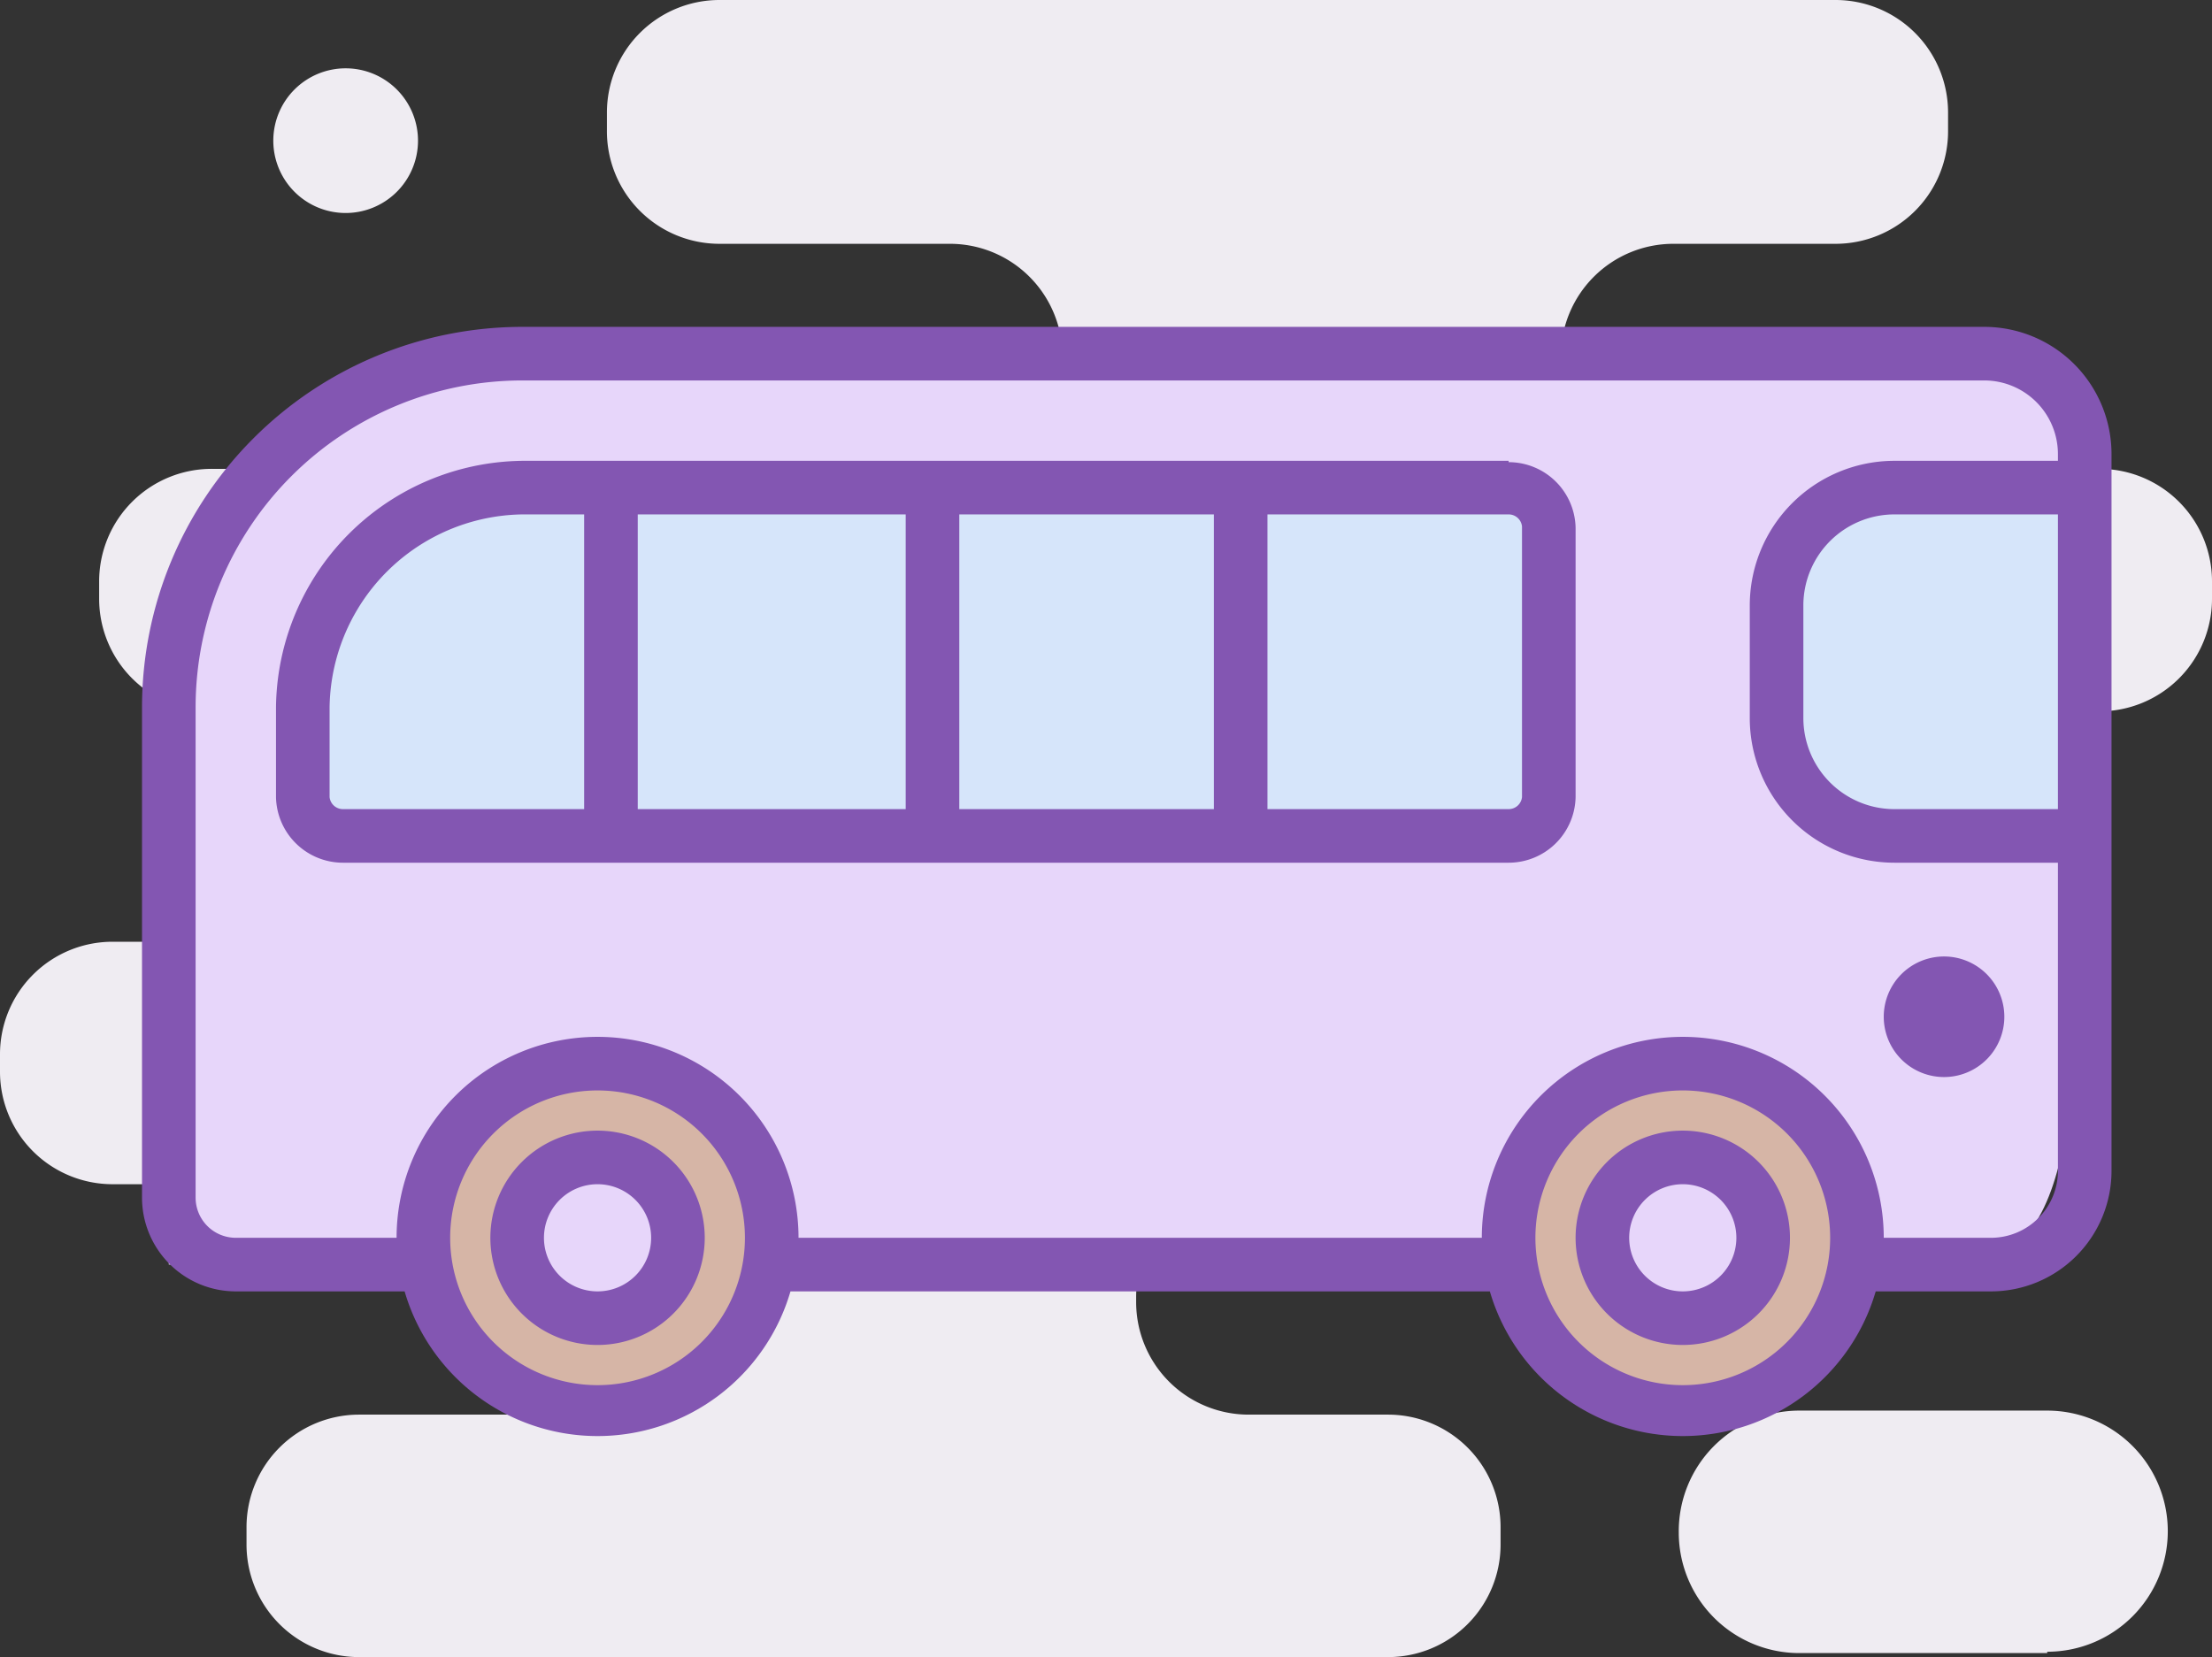 <svg id="ic_44" xmlns="http://www.w3.org/2000/svg" width="165.1" height="123.7"><rect width="100%" height="100%" fill="#333333" stroke="none"/><defs><style>.cls-5{fill:#e7d6fa}.cls-4{fill:#d6b5a6}</style></defs><path d="M1624.2 678h-18.5a9 9 0 0 1-9-9 9 9 0 0 1 9-9.1h18.5a9 9 0 0 1 9 9 9 9 0 0 1-9 9zm-7.4-113.7V563a8.4 8.4 0 0 0-8.4-8.4h-83.3a8.4 8.4 0 0 0-8.4 8.4v1.3a8.4 8.4 0 0 0 8.4 8.5h17.2a8.4 8.4 0 0 1 8.4 8.4 8.4 8.4 0 0 1-8.4 8.4h-55a8.4 8.4 0 0 0-8.5 8.4v1.3a8.4 8.4 0 0 0 8.4 8.4h25.3a8.4 8.4 0 0 1 8.4 8.4v.4a8.4 8.4 0 0 1-8.4 8.4h-32.7a8.4 8.4 0 0 0-8.4 8.4v1.3a8.4 8.4 0 0 0 8.4 8.4h32.7a8.4 8.4 0 0 1 8.4 8.4v.4a8.4 8.4 0 0 1-8.4 8.4h-14.3a8.4 8.4 0 0 0-8.4 8.4v1.3a8.4 8.4 0 0 0 8.4 8.4h76.8a8.4 8.4 0 0 0 8.4-8.4v-1.3a8.4 8.4 0 0 0-8.4-8.4h-10.4a8.4 8.4 0 0 1-8.4-8.4v-.4a8.4 8.4 0 0 1 8.4-8.4h51.2a8.4 8.4 0 0 0 8.4-8.4v-1.3a8.4 8.4 0 0 0-8.4-8.4h-8.4a8.4 8.4 0 0 1-8.5-8.4v-.4a8.4 8.4 0 0 1 8.5-8.4h20.7a8.4 8.4 0 0 0 8.4-8.4V598a8.4 8.4 0 0 0-8.4-8.4h-31.7a8.4 8.4 0 0 1-8.5-8.4 8.4 8.4 0 0 1 8.4-8.4h12.1a8.4 8.4 0 0 0 8.4-8.5zm-119.6-4.6a5.4 5.4 0 1 1-5.4 5.3 5.4 5.4 0 0 1 5.4-5.3z" transform="translate(-1471.4 -554.6)" fill-rule="evenodd" fill="#efecf2"/><path d="M1522 581c11-.8 86.3.8 99 1 6.3.1 5.7 17.3 5.6 34.9-.1 18.2 0 31.8-8.6 32.1-9.5.3-134 0-134 0s-.2-12.8.1-27.6c.5-20.7-5-40.4 37.9-40.4z" transform="translate(-1471.4 -554.6)" fill="#e7d6fa" fill-rule="evenodd"/><path id="Rectangle_921_copy" data-name="Rectangle 921 copy" d="M1609 617c-4.5.3-10.8-18.5-2-24s21-2 21-2v26s-14.5-.3-19 0zm-108-23c8.8-5.5 86-3 86-3v26h-92s-2.8-17.5 6-23z" transform="translate(-1471.4 -554.6)" fill="#d6e5fa" fill-rule="evenodd"/><circle class="cls-4" cx="43.6" cy="92.4" r="13"/><circle class="cls-5" cx="44.6" cy="92.4" r="5"/><circle id="Ellipse_918_copy" data-name="Ellipse 918 copy" class="cls-4" cx="126.6" cy="92.4" r="13"/><circle id="Ellipse_919_copy" data-name="Ellipse 919 copy" class="cls-5" cx="125.6" cy="92.4" r="5"/><path d="M1619.5 579h-109.1a28.4 28.4 0 0 0-28.4 28.4V644a7 7 0 0 0 7 7h12.6a15 15 0 0 0 28.8 0h52.2a15 15 0 0 0 28.8 0h8.6a9 9 0 0 0 9-9v-53.5a9.5 9.5 0 0 0-9.5-9.5zM1516 658a11 11 0 1 1 11-11 11 11 0 0 1-11 11zm81 0a11 11 0 1 1 11-11 11 11 0 0 1-11 11zm28-43h-12.3a6.8 6.8 0 0 1-6.7-6.8v-8.5a6.8 6.8 0 0 1 6.8-6.7h12.2v22zm-12.3-26a10.8 10.8 0 0 0-10.7 10.8v8.5a10.8 10.8 0 0 0 10.8 10.7h12.2v23a5 5 0 0 1-5 5h-8a15 15 0 0 0-30 0h-51a15 15 0 0 0-30 0h-12a3 3 0 0 1-3-3v-36.6a24.4 24.4 0 0 1 24.4-24.4h109.1a5.5 5.5 0 0 1 5.5 5.5v.5h-12.3zm-96.7 50a8 8 0 1 0 8 8 8 8 0 0 0-8-8zm0 12a4 4 0 1 1 4-4 4 4 0 0 1-4 4zm81-12a8 8 0 1 0 8 8 8 8 0 0 0-8-8zm0 12a4 4 0 1 1 4-4 4 4 0 0 1-4 4zm-13-62h-73.2a18.6 18.6 0 0 0-18.8 18.4v6.7a5 5 0 0 0 5 4.9h87a5 5 0 0 0 5-4.9V594a5 5 0 0 0-5-4.9zm-41 4h19v22h-19v-22zm-4 22h-20v-22h20v22zm-43-.9v-6.7a14.6 14.6 0 0 1 14.8-14.4h4.2v22h-18a1 1 0 0 1-1-.9zm89 0a1 1 0 0 1-1 .9h-18v-22h18a1 1 0 0 1 1 .9V614zm31.5 20.9a4.5 4.5 0 1 0-4.5-4.5 4.5 4.5 0 0 0 4.5 4.5z" transform="translate(-1471.4 -554.6)" fill="#8356b2" fill-rule="evenodd"/></svg>